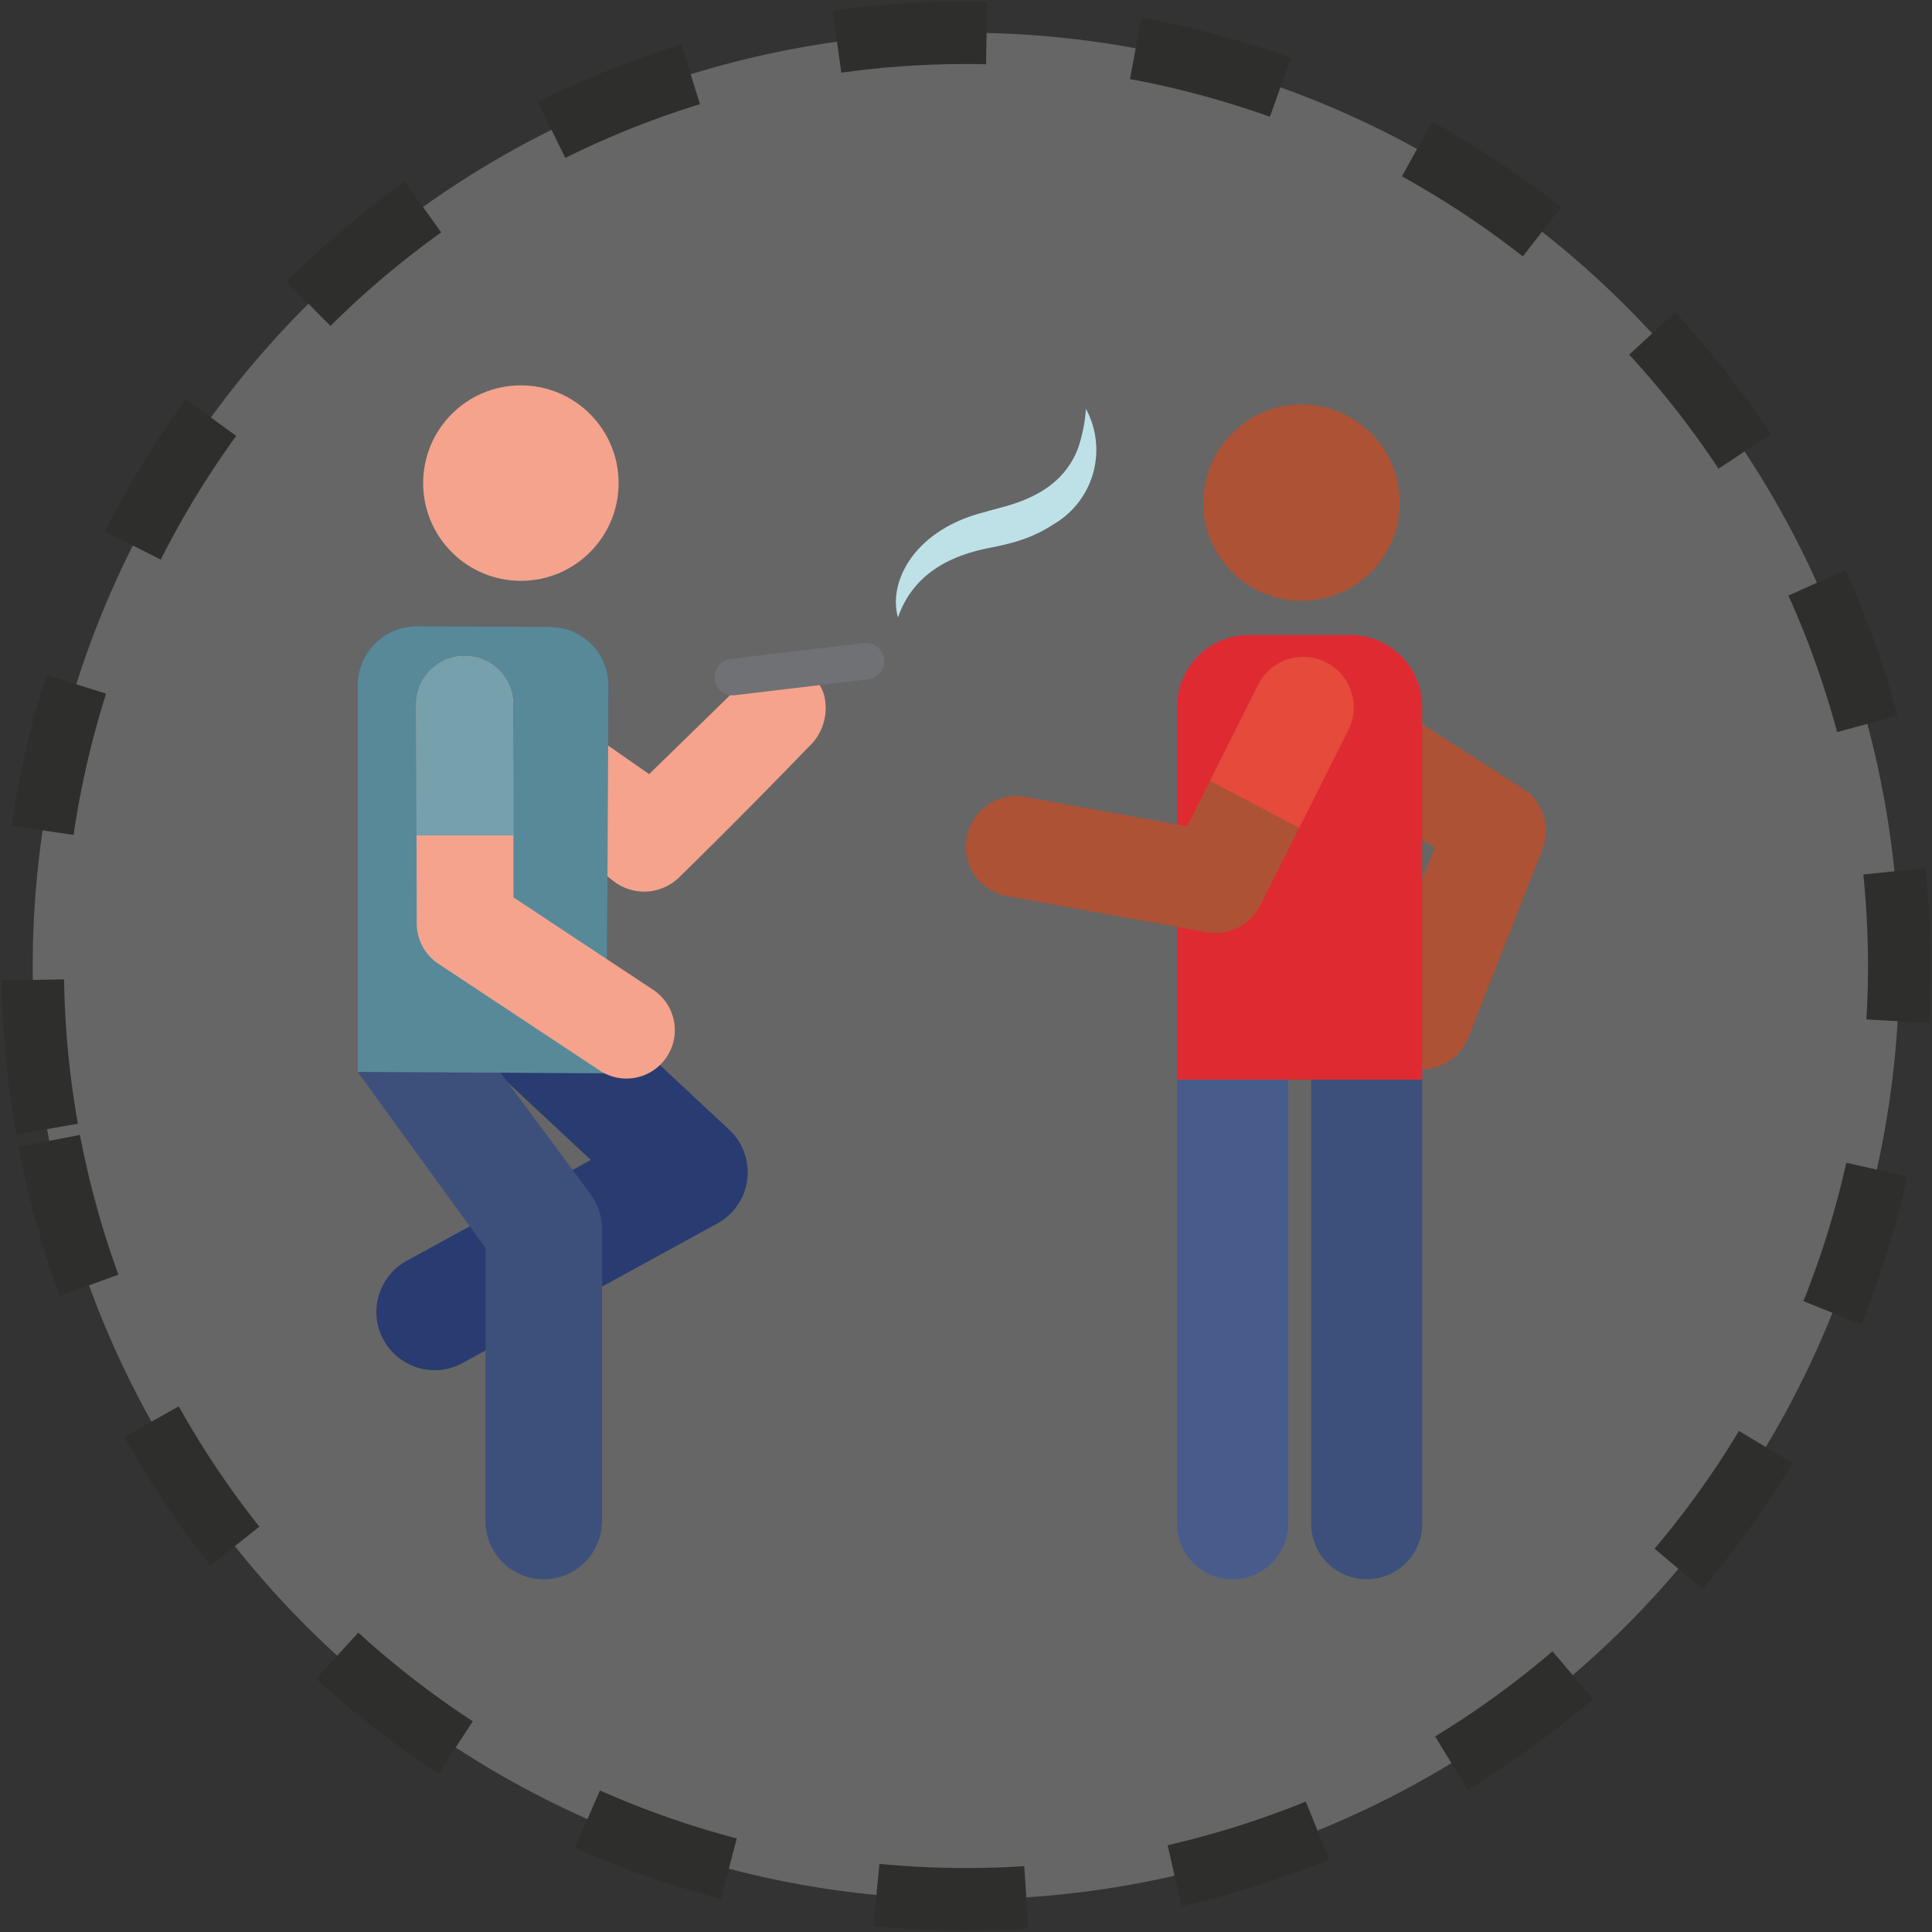<svg xmlns="http://www.w3.org/2000/svg" width="154.508" height="154.511" viewBox="0 0 154.508 154.511"><rect x="0" y="0" width="154.508" height="154.511" fill="#333333" stroke="none"/><defs><style>.a{fill:#fff;opacity:0.25;}.b{fill:none;stroke:#2e2e2d;stroke-miterlimit:10;stroke-width:5px;stroke-dasharray:12;}.c{fill:#293c71;}.d{fill:#3c507b;}.e{fill:#f5a38d;}.f{fill:#588999;}.g{fill:#75a0ac;}.h{fill:#707174;}.i{fill:#bde1e6;}.j{fill:#ad5235;}.k{fill:#475c8b;}.l{fill:#e02a32;}.m{fill:#e54a3b;}</style></defs><g transform="translate(2.605 2.606)"><g transform="translate(0)"><path class="a" d="M2994.911,1742.185a74.636,74.636,0,1,1,86.532,60.444A74.634,74.634,0,0,1,2994.911,1742.185Z" transform="translate(-2993.75 -1654.491)"/><path class="b" d="M2994.911,1742.185a74.636,74.636,0,1,1,86.532,60.444A74.634,74.634,0,0,1,2994.911,1742.185Z" transform="translate(-2993.75 -1654.491)"/></g><g transform="translate(26 28.213)"><path class="c" d="M3053.792,1845.867a4.659,4.659,0,0,1,1.848-6.324l14.728-8.069-7.96-7.424a4.658,4.658,0,1,1,6.354-6.813l12.673,11.819a4.661,4.661,0,0,1-.939,7.492l-20.379,11.166A4.659,4.659,0,0,1,3053.792,1845.867Z" transform="translate(-3051.722 -1769.529)"/><path class="d" d="M3070.04,1761.921a4.677,4.677,0,0,0-4.651-4.7l-10.622-.057a4.748,4.748,0,0,0-4.784,4.652v30.993l10.22,14.088v21.827a4.658,4.658,0,0,0,9.317,0v-23.366a4.66,4.66,0,0,0-.916-2.775l-7.2-9.713,8.473.045Z" transform="translate(-3049.982 -1737.904)"/><path class="e" d="M3061.636,1769.272l14.255,11.052a4,4,0,0,0,5.253-.3c3.724-3.644,7.645-7.613,10.288-10.367a4.237,4.237,0,0,0,1.276-4.3,3.87,3.87,0,0,0-4.916-2.408l-9.05,8.823-12.393-8.64a3.872,3.872,0,0,0-4.713,6.144Z" transform="translate(-3055.434 -1740.681)"/><path class="f" d="M3049.982,1792.809l19.893.106.164-30.994a4.677,4.677,0,0,0-4.651-4.7l-10.622-.057a4.748,4.748,0,0,0-4.784,4.652Z" transform="translate(-3049.982 -1737.904)"/><g transform="translate(4.688)"><ellipse class="e" cx="7.816" cy="7.816" rx="7.816" ry="7.816" transform="translate(0.548)"/><path class="e" d="M3074.79,1795.476l-12.9-8.536a3.87,3.87,0,0,1-1.735-3.222l-.036-17.51a3.871,3.871,0,1,1,7.743-.015l.031,15.435,11.168,7.391a3.871,3.871,0,0,1-4.273,6.457Z" transform="translate(-3060.121 -1740.682)"/></g><path class="g" d="M3067.886,1776.676l-.022-10.483a3.871,3.871,0,0,0-7.743.015l.021,10.468h7.744Z" transform="translate(-3055.434 -1740.682)"/><path class="h" d="M3111.727,1762.958a1.461,1.461,0,0,1,1.278-1.624l10.713-1.273a1.462,1.462,0,0,1,.345,2.9l-10.713,1.273A1.461,1.461,0,0,1,3111.727,1762.958Z" transform="translate(-3083.173 -1739.456)"/><path class="i" d="M3143.244,1736.252c-.808-2.775,1.231-7.023,7-8.444,1.43-.483,5.979-1.045,7.446-5.235a12.349,12.349,0,0,0,.582-3.005,6.887,6.887,0,0,1-2.623,9.252c-2.388,1.578-4.7,1.706-6.181,2.12C3146.512,1731.725,3144.233,1733.365,3143.244,1736.252Z" transform="translate(-3100.032 -1717.691)"/><path class="j" d="M3227.975,1777.862l-5.95,15.1a4.031,4.031,0,0,1-7.5-2.956l4.844-12.29-13.005-8.018a4.031,4.031,0,0,1,4.955-6.359l15.383,9.871A4.031,4.031,0,0,1,3227.975,1777.862Z" transform="translate(-3133.223 -1740.764)"/><path class="d" d="M3219.339,1870.386a4.442,4.442,0,0,1-4.442-4.442v-35.51a4.442,4.442,0,1,1,8.885,0v35.51A4.443,4.443,0,0,1,3219.339,1870.386Z" transform="translate(-3138.646 -1774.908)"/><path class="k" d="M3196.145,1870.386a4.442,4.442,0,0,1-4.442-4.442v-35.51a4.442,4.442,0,1,1,8.884,0v35.51A4.441,4.441,0,0,1,3196.145,1870.386Z" transform="translate(-3126.177 -1774.908)"/><path class="l" d="M3191.7,1794.258h19.609v-29.8a5.758,5.758,0,0,0-5.759-5.758h-8.092a5.758,5.758,0,0,0-5.759,5.758v29.8Z" transform="translate(-3126.177 -1738.732)"/><g transform="translate(48.59 1.532)"><ellipse class="j" cx="7.851" cy="7.851" rx="7.851" ry="7.851" transform="translate(19.046)"/><path class="j" d="M3174.355,1784.493l-15.967-2.884a4.031,4.031,0,0,1,1.433-7.933l13,2.348,5.681-11.318a4.031,4.031,0,0,1,7.206,3.616l-7.034,14.012A4.032,4.032,0,0,1,3174.355,1784.493Z" transform="translate(-3155.074 -1742.296)"/></g><path class="m" d="M3206.669,1762.912a4.031,4.031,0,0,0-5.411,1.794l-3.859,7.689,7.137,3.753,3.928-7.826A4.03,4.03,0,0,0,3206.669,1762.912Z" transform="translate(-3129.238 -1740.764)"/></g></g></svg>